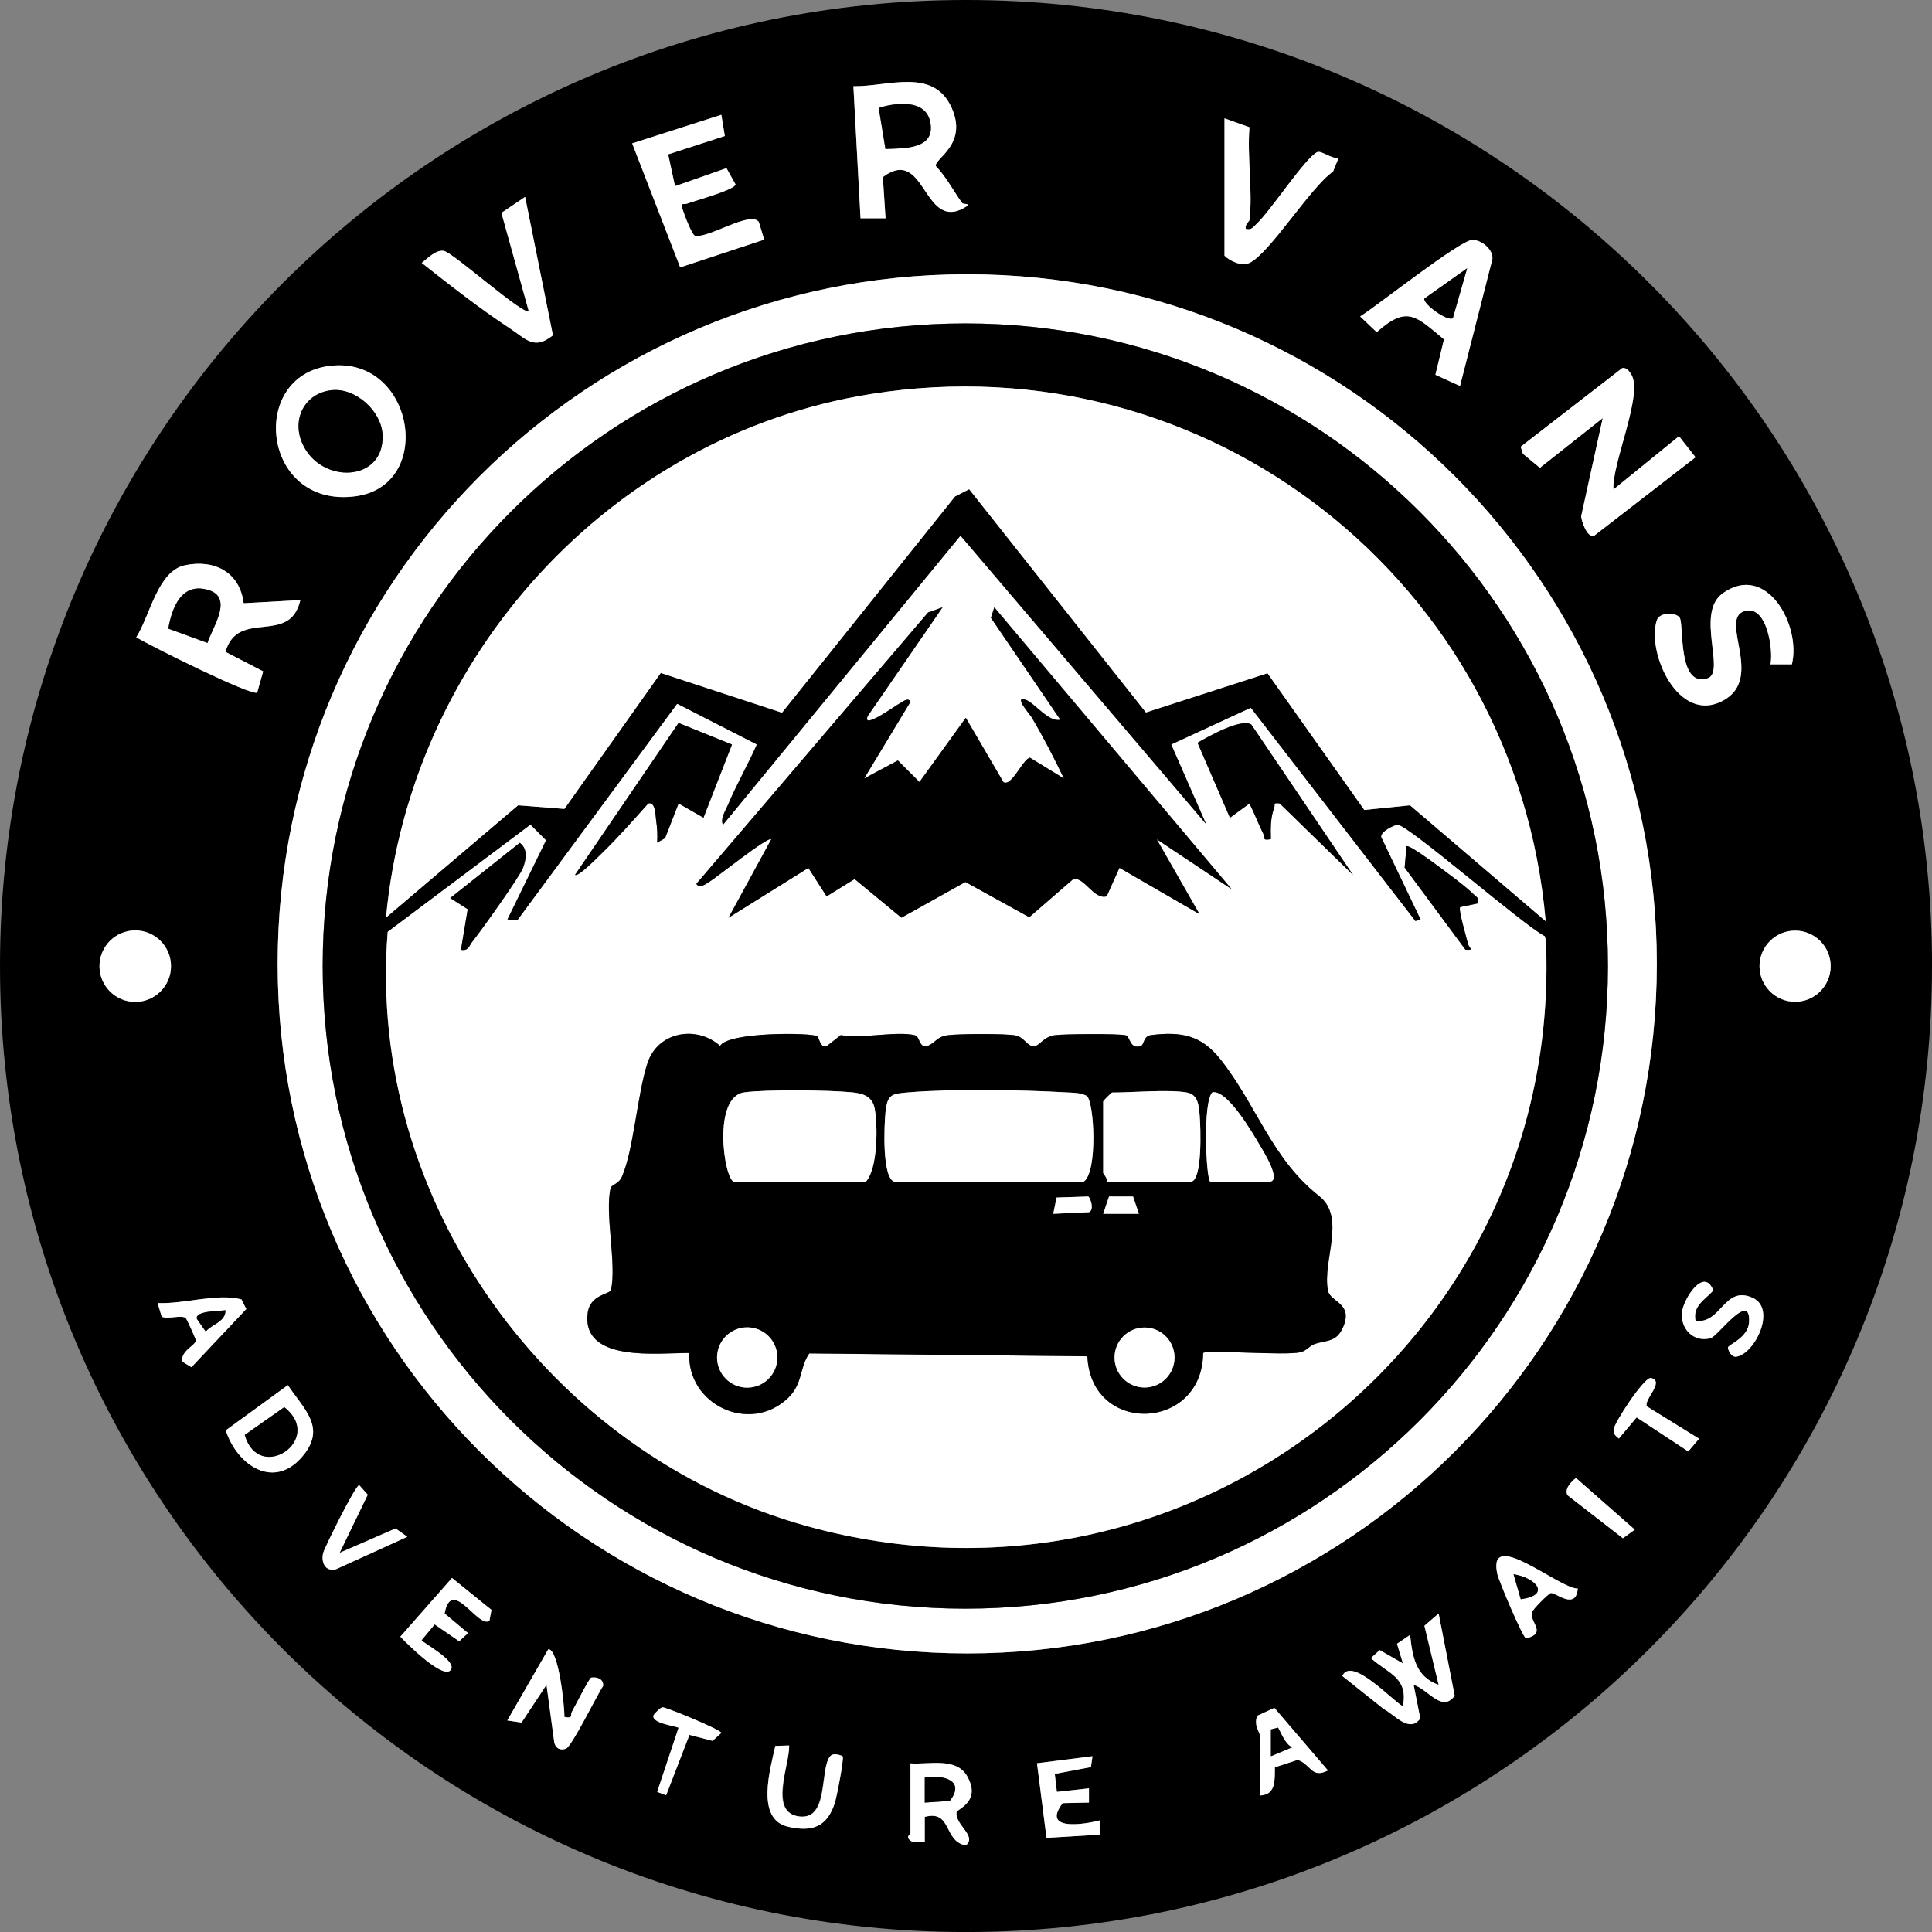 <?xml version="1.0" encoding="UTF-8"?>
<svg id="Layer_1" data-name="Layer 1" xmlns="http://www.w3.org/2000/svg" viewBox="0 0 541.43 541.43">
  <rect x="0" y="0" width="541.43" height="541.43" fill="#808080" stroke="none"/>
  <defs>
    <style>
      .cls-1 {
        fill: #fff;
      }
    </style>
  </defs>
  <path d="M541.43,270.72c0,149.51-121.2,270.72-270.72,270.72S0,420.23,0,270.72,121.2,0,270.72,0s270.72,121.2,270.72,270.72ZM269.57,56.81c-2.45-3.42-4.37-7.21-7.32-10.29-.38-2.12,9.08-6.05,4.42-16.36-5.11-11.33-17.82-5.83-27.51-6l2,37.01h7.01s-.76-11.55-.76-11.55c12.33-9.14,11.12,16.44,23.75,8.04.33-.8-1.16-.24-1.59-.85ZM202.15,32.17l-24.99,8.01,13.46,34.75,23.54-7.78-1.52-4.99c-2.48-3.1-13.99,4.65-17.86,3.93-.91-.31-3.15-6.26-3.52-7.55-.57-1.98.31-1.1,1.28-1.47,1.99-.76,13.51-3.9,13.59-5.4l-2.54-4.55-14.42,5.05-1.92-8.91,15.88-5.15-.98-5.94ZM350.16,61.67c.96-8.06-.7-17.74,0-26l-7-2.5v38.5c1.64,1.59,4.78,3.01,6.96,2.03,5.57-2.49,17.2-21.35,23.46-25.61l1.58-3.91c-1.88.56-4.8-2.09-6.02-1.54-3.27,1.46-13.08,16.46-16.95,20.07-.98.91-1.42,1.83-3.03,1.46-.42-1.2.95-2.11,1-2.49ZM147.16,55.17l-6.65,4.48,7.65,27.52c-1.31,1.42-21.1-16.33-23.75-16.85-2.19-.43-4.55,2.05-6.23,3.35,7.95,6.27,16.21,12.76,24.66,18.32,4.6,3.02,6.78,6.25,12.11,1.98l-7.8-38.8ZM409.16,108.17l9.07-35.54c.32-2.71-3.08-5.39-5.57-5.4-3.47,0-26.71,18.5-31.49,21.45l4.64,4.41c8.64-7.68,11.07-4.41,18.85,2.02l-2.4,9.92,6.9,3.14ZM464.31,270.11c0-106.73-86.52-193.25-193.25-193.25s-193.25,86.52-193.25,193.25,86.52,193.25,193.25,193.25,193.25-86.52,193.25-193.25ZM93.91,102.41c-24.65,1.33-21.02,40.18,5.67,36.67,22.07-2.91,16.73-37.87-5.67-36.67ZM452.17,137.17c-.52-7.24,8.6-27,4.89-32.41-.62-.91-1.12-1.7-2.39-1.65l-28.5,22.07.61,1.98,4.77,3.94,17.61-13.93-6.05,27.54c.18,1.52,1.6,5.81,3.53,5.51l28.53-22.08-4.64-5.9-18.35,14.92ZM68.28,169.04c-1.08-8.64-8.11-12.35-16.39-10.64-7.73,1.59-9.89,14.25-13.7,20.19,3.79,2.34,32.38,16.59,33.89,15.5l1.67-5.94-10.57-5.47c3.55-12.27,18.03-1.59,20.99-14.5l-15.89.87ZM502.17,186.17c2.65-10.88-7.11-28.69-19.39-19.89-7.74,5.54.95,22.11-4.23,23.81-8.51,2.79-6.59-15.22-7.82-16.98-1.13-1.61-5.67-1.56-6.41.7-2.94,8.93,5.95,29.3,18.55,22.55,11.7-6.27-1.26-22.76,5.97-25.08,6.33-2.04,8.16,10.85,7.33,14.9h6.01ZM47.92,270.76c0-5.53-4.48-10.02-10.02-10.02s-10.02,4.48-10.02,10.02,4.48,10.02,10.02,10.02,10.02-4.48,10.02-10.02ZM513.04,270.77c0-5.51-4.46-9.97-9.97-9.97s-9.97,4.46-9.97,9.97,4.46,9.97,9.97,9.97,9.97-4.46,9.97-9.97ZM475.17,370.16c-.84-4.24,2.59-5.85,4.99-8.51-2.65-6.83-8.51,2.53-8.81,6.27-.37,4.59,3.4,8.42,8.1,7.08,1.97-.56,11.26-13.55,10.72-4.42-.26,4.36-5.88,6.26-5.91,7.06-.02.49.82,2.84,2.41,2.56,5.26-.95,11.22-13.49,4.48-16.51-7.98-3.57-8.74,7.42-15.97,6.47ZM52.01,369.33c.3.18,2.91,6,2.89,6.35-.1,1.37-4.52,3.02-3.73,5.97l2.48,1.51,15.36-16.31-1.33-2.7c-7.01-1.81-15.91,1.35-23.51,1.02l1.15,3.84c1.82.76,5.29-.54,6.69.32ZM476.16,403.18l-14.55-9c-1.38-1.53,5.21-7.14,1.04-8.01-1.83-.39-10.5,12.86-10.47,14.54.03,1.34.58,1.65,1.49,2.43l4.99-5.93,14.46,9.54,3.04-3.58ZM80.67,388.18l-17.41,12.67c3.25,9.99,13.87,16.99,21.9,6.81,6.15-7.78,0-12.77-4.49-19.48ZM439.3,419.04l15.5,12.04,3.34-2.41-16.48-14.48c-1.36,1.06-3.36,3.12-2.36,4.85ZM95.17,435.17l7.88-16.29-2.39-2.69c-1.07.01-9.74,17.6-10.09,18.98-.68,2.72.6,5.37,3.59,4.6l19.98-9.1-3.3-2.33-15.68,6.83ZM442.16,445.18c-5.15.14-25.49-17.47-22.54-4.02.38,1.73,7.1,17.78,8.06,18,6.01-1.56.91-4.52,1.61-7.29.22-.86,4.75-5.4,5.36-5.44,1.38-.1,7,4.91,7.51-1.25ZM137.17,454.16l.56-3-11.06-8.94-14.48,16.45c1.85,1.98,11.65,11.73,13.98,9.49,2.56-2.46-8.01-7.91-8.01-8.51l3.65-4.41,6.87,4.72,2.47-2.29-6.55-5.5c1.94-10.54,9.51,4.47,12.57,2ZM396.17,472.17c4.1,1.27,7.94,7.91,11.48,3.04l-4.5-23.04-3.98,3.44,3.98,16.56c-6.52-2.3-7.31-7.92-8-14l-3.66,2.48,1.66,5.51-6.51-3.73-2.47,2.24c4.79,4.39,10.54,5.32,8.97,13.5-2.77-1.38-14.44-14.2-16.98-8.48l11.67,9.3c3.05,1.57,7.15,6.82,10.18,2.6l-1.86-9.42ZM158.17,481.16c.07-2.91-1.61-18.99-4.5-18.98l-11.5,19.97,4,.59,6.99-10.58,2.2,16.31c.51,1.58,1.69,2.09,3.23,1.61,1.61-.5,8.74-15.1,10.44-17.6.17-1.99-1.72-2.59-3.34-2.34-.54.08-4.61,8.21-5.42,9.58-.54.9.52,1.99-2.09,1.44ZM193.21,486.2l6.47,1.67,2.47-2.21c0-.91-15.59-7.28-16.49-7.2-.57.05-2.27,1.72-2.48,2.22-.88,2.14,5.75,2.99,6.99,3.5l-6,17.99,2.51.95,6.53-16.91ZM353.16,486.67c.23,5.48-.16,11.02,0,16.5,4.52-.22,4.04-4.5,4.11-7.89l6.41-2.09c3.8,1.33,3.78,5.33,8.47,2.97l-15.02-17.54-4.83,2.22c-1,2.92.8,4.49.85,5.83ZM221.16,489.17l-3.88.11c-1.41,6.5-5.64,20.57,3.6,22.67,6.77,1.54,10.89,0,13.03-6.54.57-1.75,2.69-12.64,2.24-13.21-.11-.14-2.49-1.18-3.47-.05-3.09,3.58-.41,18.02-8.78,16.9s-2.58-14.41-2.74-19.87ZM306.16,492.17l-15.56,1.97,2.67,20.91,14.9-.89v-3.99c-4.57,1.18-16.38,2.97-10.35-4.85l7.36-.16v-3.99s-8.99.99-8.99.99l-.59-5.03,10.13-1.91.44-3.05ZM255.16,494.17v19.5c0,.38-1.81,1.27.54,2.47l3.46.04v-7.01c7.71-2.03,5.19,6.93,11.52,7.97,3.24-2.61-3.21-5.82-2.59-9.33.14-.81,7-2.95,2.96-10.03-3.1-5.43-10.82-3.21-15.88-3.61Z"/>
  <path class="cls-1" d="M464.31,270.11c0,106.73-86.52,193.25-193.25,193.25s-193.25-86.52-193.25-193.25,86.52-193.25,193.25-193.25,193.25,86.52,193.25,193.25ZM450.61,270.73c0-99.46-80.63-180.09-180.09-180.09s-180.09,80.63-180.09,180.09,80.63,180.09,180.09,180.09,180.09-80.63,180.09-180.09Z"/>
  <path class="cls-1" d="M452.17,137.17l18.35-14.92,4.64,5.9-28.53,22.08c-1.93.3-3.35-3.99-3.53-5.51l6.05-27.54-17.61,13.93-4.77-3.94-.61-1.98,28.5-22.07c1.27-.05,1.77.74,2.39,1.65,3.71,5.41-5.42,25.16-4.89,32.41Z"/>
  <path class="cls-1" d="M269.57,56.81c.44.61,1.93.05,1.59.85-12.63,8.4-11.43-17.18-23.75-8.04l.76,11.55h-7.01s-2-37.01-2-37.01c9.69.16,22.39-5.33,27.51,6,4.66,10.32-4.8,14.25-4.42,16.36,2.95,3.09,4.87,6.87,7.32,10.29ZM246.25,30.24l1.88,11.5c5.34-.19,14.22.15,12.52-7.71-1.37-6.33-9.73-5.27-14.41-3.79Z"/>
  <path class="cls-1" d="M68.28,169.04l15.89-.87c-2.96,12.91-17.44,2.23-20.99,14.5l10.57,5.47-1.67,5.94c-1.51,1.1-30.1-13.16-33.89-15.5,3.82-5.94,5.97-18.6,13.7-20.19,8.27-1.7,15.31,2,16.39,10.64ZM58.15,180.17c1.21-4.06,7.41-12.62.32-14.8-7.48-2.3-10.24,4.69-11.31,10.8l10.99,4.01Z"/>
  <path class="cls-1" d="M93.91,102.41c22.4-1.21,27.73,33.76,5.67,36.67-26.69,3.51-30.32-35.34-5.67-36.67ZM92.93,109.35c-7.52.85-11.18,8.04-8.26,14.82,5.03,11.68,23.3,11.13,22.53-2.46-.37-6.56-7.6-13.1-14.27-12.35Z"/>
  <path class="cls-1" d="M202.15,32.17l.98,5.94-15.88,5.15,1.92,8.91,14.42-5.05,2.54,4.55c-.08,1.5-11.6,4.64-13.59,5.4-.97.37-1.86-.5-1.28,1.47.37,1.29,2.61,7.24,3.52,7.55,3.87.71,15.39-7.03,17.86-3.93l1.52,4.99-23.54,7.78-13.46-34.75,24.99-8.01Z"/>
  <path class="cls-1" d="M502.17,186.17h-6.01c.83-4.05-1-16.94-7.33-14.9-7.22,2.32,5.73,18.81-5.97,25.08-12.6,6.75-21.49-13.62-18.55-22.55.74-2.26,5.29-2.31,6.41-.7,1.23,1.76-.68,19.78,7.82,16.98,5.18-1.7-3.5-18.27,4.23-23.81,12.28-8.8,22.04,9.01,19.39,19.89Z"/>
  <path class="cls-1" d="M409.16,108.17l-6.9-3.14,2.4-9.92c-7.78-6.43-10.21-9.7-18.85-2.02l-4.64-4.41c4.78-2.94,28.02-21.45,31.49-21.45,2.49,0,5.88,2.68,5.57,5.4l-9.07,35.54ZM407.15,89.16l4.01-13.99-11.99,8.51c-.39,1.52,6.51,6.5,7.98,5.48Z"/>
  <path class="cls-1" d="M350.16,61.67c-.05.38-1.42,1.29-1,2.49,1.61.37,2.04-.55,3.03-1.46,3.87-3.6,13.69-18.6,16.95-20.07,1.22-.54,4.14,2.11,6.02,1.54l-1.58,3.91c-6.26,4.27-17.89,23.12-23.46,25.61-2.18.97-5.32-.44-6.96-2.03v-38.5l7,2.5c-.7,8.26.96,17.94,0,26Z"/>
  <path class="cls-1" d="M147.16,55.17l7.8,38.8c-5.33,4.27-7.51,1.04-12.11-1.98-8.45-5.55-16.71-12.05-24.66-18.32,1.68-1.31,4.04-3.78,6.23-3.35,2.65.52,22.43,18.27,23.75,16.85l-7.65-27.52,6.65-4.48Z"/>
  <path class="cls-1" d="M396.17,472.17l1.86,9.42c-3.03,4.22-7.14-1.03-10.18-2.6l-11.67-9.3c2.54-5.71,14.21,7.1,16.98,8.48,1.57-8.19-4.18-9.11-8.97-13.5l2.47-2.24,6.51,3.73-1.66-5.51,3.66-2.48c.68,6.07,1.48,11.69,8,14l-3.98-16.56,3.98-3.44,4.5,23.04c-3.53,4.87-7.37-1.77-11.48-3.04Z"/>
  <circle class="cls-1" cx="37.9" cy="270.76" r="10.02"/>
  <circle class="cls-1" cx="503.06" cy="270.77" r="9.97"/>
  <path class="cls-1" d="M158.17,481.16c2.61.55,1.56-.53,2.09-1.44.81-1.37,4.87-9.5,5.42-9.58,1.62-.25,3.51.35,3.34,2.34-1.7,2.5-8.83,17.1-10.44,17.6s-2.72-.03-3.23-1.61l-2.2-16.31-6.99,10.58-4-.59,11.5-19.97c2.9-.02,4.58,16.06,4.5,18.98Z"/>
  <path class="cls-1" d="M80.67,388.18c4.48,6.71,10.64,11.69,4.49,19.48-8.04,10.18-18.66,3.19-21.9-6.81l17.41-12.67ZM79.67,394.35l-11.08,7.78c4,13.83,22.54,1.23,11.08-7.78Z"/>
  <path class="cls-1" d="M255.16,494.17c5.06.41,12.78-1.82,15.88,3.61,4.04,7.08-2.82,9.22-2.96,10.03-.61,3.51,5.84,6.72,2.59,9.33-6.33-1.04-3.81-10.01-11.52-7.97v7.01s-3.46-.04-3.46-.04c-2.34-1.2-.54-2.08-.54-2.47v-19.5ZM259.16,505.17l7.02-.49c4.4-5.65-1.64-7.41-7.02-6.52v7.01Z"/>
  <path class="cls-1" d="M137.17,454.16c-3.05,2.47-10.62-12.54-12.57-2l6.55,5.5-2.47,2.29-6.87-4.72-3.65,4.41c0,.6,10.57,6.05,8.01,8.51-2.33,2.23-12.12-7.52-13.98-9.49l14.48-16.45,11.06,8.94-.56,3Z"/>
  <path class="cls-1" d="M306.16,492.17l-.44,3.05-10.13,1.91.59,5.03,8.99-.99v3.99s-7.35.16-7.35.16c-6.03,7.82,5.78,6.03,10.35,4.85v3.99s-14.89.89-14.89.89l-2.67-20.91,15.56-1.97Z"/>
  <path class="cls-1" d="M475.17,370.16c7.23.95,8-10.03,15.97-6.47,6.74,3.02.78,15.56-4.48,16.51-1.6.29-2.43-2.06-2.41-2.56.03-.8,5.66-2.7,5.91-7.06.54-9.13-8.75,3.86-10.72,4.42-4.69,1.34-8.47-2.49-8.1-7.08.3-3.74,6.17-13.1,8.81-6.27-2.4,2.65-5.83,4.27-4.99,8.51Z"/>
  <path class="cls-1" d="M221.16,489.17c.16,5.45-5.93,18.71,2.74,19.87s5.69-13.31,8.78-16.9c.97-1.13,3.36-.08,3.47.05.45.57-1.66,11.46-2.24,13.21-2.15,6.54-6.26,8.08-13.03,6.54-9.24-2.1-5.01-16.17-3.6-22.67l3.88-.11Z"/>
  <path class="cls-1" d="M52.01,369.33c-1.4-.86-4.87.44-6.69-.32l-1.15-3.84c7.59.33,16.5-2.83,23.51-1.02l1.33,2.7-15.36,16.31-2.48-1.51c-.79-2.95,3.64-4.6,3.73-5.97.02-.35-2.59-6.17-2.89-6.35ZM63.16,367.17c-1.22.31-8.66.05-7.97,2.47l2.48,3.51c1.7-2.06,5.68-2.77,5.5-5.98Z"/>
  <path class="cls-1" d="M442.16,445.18c-.5,6.16-6.13,1.15-7.51,1.25-.61.05-5.14,4.58-5.36,5.44-.7,2.77,4.4,5.73-1.61,7.29-.96-.22-7.68-16.27-8.06-18-2.95-13.45,17.39,4.15,22.54,4.02ZM426.18,448.16c8.66-1.13,4.19-6.04-2.01-6.99l2.01,6.99Z"/>
  <path class="cls-1" d="M353.16,486.67c-.06-1.34-1.86-2.91-.85-5.83l4.83-2.22,15.02,17.54c-4.69,2.36-4.67-1.65-8.47-2.97l-6.41,2.09c-.07,3.39.4,7.67-4.11,7.89-.16-5.48.23-11.02,0-16.5ZM358.15,484.17l-1.99.5v7.49s5.99-2.5,5.99-2.5c-1.99-.6-3.68-5.22-4-5.49Z"/>
  <path class="cls-1" d="M95.17,435.17l15.68-6.83,3.3,2.33-19.98,9.1c-2.99.76-4.27-1.89-3.59-4.6.35-1.38,9.01-18.96,10.09-18.98l2.39,2.69-7.88,16.29Z"/>
  <path class="cls-1" d="M193.21,486.2l-6.53,16.91-2.51-.95,6-17.99c-1.24-.51-7.87-1.36-6.99-3.5.21-.5,1.91-2.17,2.48-2.22.9-.08,16.49,6.3,16.49,7.2l-2.47,2.21-6.47-1.67Z"/>
  <path class="cls-1" d="M476.16,403.18l-3.04,3.58-14.46-9.54-4.99,5.93c-.91-.79-1.46-1.1-1.49-2.43-.03-1.68,8.64-14.93,10.47-14.54,4.16.88-2.43,6.48-1.04,8.01l14.55,9Z"/>
  <path class="cls-1" d="M439.3,419.04c-1-1.73,1-3.8,2.36-4.85l16.48,14.48-3.34,2.41-15.5-12.04Z"/>
  <path d="M450.61,270.73c0,99.46-80.63,180.09-180.09,180.09s-180.09-80.63-180.09-180.09,80.63-180.09,180.09-180.09,180.09,80.63,180.09,180.09ZM433.16,258.16c-8.29-94.94-94.49-162.91-189.22-147.72-72.9,11.69-128.94,73.52-135.77,146.71l37.02-31.47,12.97,1.01,27.01-38.1,33.97,11.14,48.49-60.6,3.96-2.03,49.54,62.56,34.07-10.99,27.14,38.32,12.8-1.31,38.01,32.48ZM338.15,231.17l-68.97-80.99-66.52,80.99c-1.08-1.39.74-4.21,1.34-5.66,2.37-5.68,5.58-11.2,8.07-16.85l-22.28-11.39-44.8,60.69-2.82-.27,10.83-22.19-4.34-4.35-40.01,30.03c-5.97,75.24,45.23,146.48,117.51,166.51,107.67,29.84,211.81-53.09,207.08-164.03l-.3-1.26c-5.89-2.9-38.33-31.26-41.26-31.22-.75,0-4.82,1.83-4.56,3.43l11.03,23.08-1.48.49-46.14-59.79-22.26,10.28,9.89,22.52Z"/>
  <path d="M246.25,30.24c4.67-1.47,13.04-2.54,14.41,3.79,1.7,7.86-7.18,7.51-12.52,7.71l-1.88-11.5Z"/>
  <path d="M58.15,180.17l-10.99-4.01c1.07-6.11,3.83-13.1,11.31-10.8,7.09,2.18.89,10.75-.32,14.8Z"/>
  <path d="M92.93,109.35c6.67-.75,13.9,5.79,14.27,12.35.77,13.59-17.5,14.15-22.53,2.46-2.92-6.78.74-13.97,8.26-14.82Z"/>
  <path d="M407.15,89.16c-1.47,1.02-8.37-3.96-7.98-5.48l11.99-8.51-4.01,13.99Z"/>
  <path d="M79.67,394.35c11.46,9.01-7.08,21.62-11.08,7.78l11.08-7.78Z"/>
  <path d="M259.16,505.17v-7.01c5.38-.89,11.42.87,7.02,6.52l-7.02.49Z"/>
  <path d="M63.16,367.17c.18,3.21-3.8,3.92-5.5,5.98l-2.48-3.51c-.68-2.42,6.75-2.16,7.97-2.47Z"/>
  <path d="M426.18,448.16l-2.01-6.99c6.2.95,10.67,5.86,2.01,6.99Z"/>
  <path d="M358.15,484.17c.32.28,2.01,4.9,4,5.49l-5.98,2.5v-7.49s1.98-.5,1.98-.5Z"/>
  <path class="cls-1" d="M338.15,231.17l-9.89-22.52,22.26-10.28,46.14,59.79,1.48-.49-11.03-23.08c-.26-1.61,3.81-3.43,4.56-3.43,2.93-.04,35.37,28.32,41.26,31.22l.3,1.26c4.73,110.95-99.4,193.87-207.08,164.03-72.28-20.03-123.48-91.27-117.51-166.51l40.01-30.03,4.34,4.35-10.83,22.19,2.82.27,44.8-60.69,22.28,11.39c-2.49,5.65-5.7,11.17-8.07,16.85-.6,1.45-2.42,4.27-1.34,5.66l66.52-80.99,68.97,80.99ZM264.16,170.17l-4.05,1.44-64.94,76.06c.79,1.43,2.58.07,3.52-.48,1.97-1.16,16.55-12.9,17.48-12.01l-11.99,21.99,22.38-13.96,5.12,7.97,7.84-4.85,13.12,10.83,17.94-10.01,17.88,9.88,12.35-10.71c3.14-.61,5.75,5.9,9.35,4.85l3.58-7.99,22.43,12.98-11.99-20.99,20.99,13.99-66.5-78.99-.95,2.95,19.45,28.55c-3.23.8-7.1-4.55-9.51-5.5-3.95-1.56,1.04,4.11,1.36,4.65,3.31,5.56,6.37,11.5,9.16,17.33l-9.5-5.82c-1.8,0-5.21,8.36-7.47,6.81l-10.53-18-12.99,17.99-6.05-6.04-9.44,5.05,12.99-21.5c-.72-1.44-2.44.2-3.35.65s-10.36,7.32-8.64,3.36l20.99-30.51ZM197.15,229.16l7.99-20.51-14.97-6.05-29,42.55c.78.81,6.64-5.2,7.48-6.01,4.53-4.39,8.83-9.26,13.03-13.98,2.07-.57,1.99,3.45,2.2,4.78.32,2.08.42,4.11.29,6.21l2.23-1.27,3.78-9.72,6.98,4ZM379.15,245.17l-28.46-42.1c-2.81-1.91-12.09,3.32-15.1,5.08l9.09,21.03,5.46-4c1.38,2.75,2.56,5.85,3.92,8.57.54,1.07-.51,1.88,2.09,1.42-.07-2.87-.15-5.89.89-8.63.41-1.07-.48-1.69,1.6-1.36l20.5,19.99ZM129.17,266.16c2.08.47,2.28-1.09,3.22-2.27,2.33-2.92,13.38-18.33,14.23-20.76s1.36-5.2-.95-6.94l-19.49,15.49,4.9,3.13-1.9,11.35ZM414.16,253.16c.37-1.55-.24-1.6-1.07-2.42-2.41-2.41-7.65-6.22-10.6-8.4-1.19-.88-7.64-5.66-8.32-5.16l-.53,5.97,17.04,23.02c2.67.19.99-.44.7-1.7-.41-1.75-2.73-9.49-2.19-10.24l4.97-1.05ZM228.97,290.38c-1.67-1-24.87-1.24-27.18,2.72-6.46-5.8-17.42-4.11-20.35,4.84-2.87,8.81-3.88,24.38-7.17,31.85-.89,2.02-2.91,2.24-3.13,3.08-1.76,6.9,1.75,21.63.06,28.63-.31,1.27-5.85,1.19-6.52,6.52-1.75,14.01,20.08,11.07,28.47,11.15-.63,14.53,16.94,22.81,27.66,12.64,4.19-3.97,3.22-8.58,5.98-12.52l77.93.81c.98,22.17,32.26,21.02,32.44-.93.94-.99,22.9.81,27.29-.21,1.64-.38,2.56-1.77,3.77-2.23,3.41-1.27,6.28-.38,8.18-4.84,2.89-6.78-3.63-6.93-4.26-10.22-1.62-8.42,5.21-20.46-2.49-26.51-13.27-10.43-17.55-25.57-27.67-38.33-5.32-6.71-10.88-7.79-19.36-6.76-2.36.29-1.85,2.71-2.97,3.07-3.1.99-2.9-2.69-4.19-3.01-2.02-.5-17.25-.39-19.86-.03-3.29.44-4.27,3.11-5.94,3.11-1.79,0-2.68-2.58-5.02-3.03-2.87-.56-15.91-.49-19.04-.07s-3.37,2.18-5.95,3.12c-2.04.36-1.96-2.78-3.19-3.09-5.11-1.29-15.08,1.06-20.84-.06l-3.97,3.1c-1.94.51-1.99-2.38-2.69-2.8Z"/>
  <path class="cls-1" d="M433.16,258.16l-38.01-32.48-12.8,1.31-27.14-38.32-34.07,10.99-49.54-62.56-3.96,2.03-48.49,60.6-33.97-11.14-27.01,38.1-12.97-1.01-37.02,31.47c6.83-73.19,62.88-135.03,135.77-146.71,94.73-15.19,180.93,52.78,189.22,147.72Z"/>
  <path d="M264.16,170.17l-20.99,30.51c-1.72,3.96,7.71-2.89,8.64-3.36s2.63-2.09,3.35-.65l-12.99,21.5,9.44-5.05,6.05,6.04,12.99-17.99,10.53,18c2.26,1.54,5.67-6.82,7.47-6.81l9.5,5.82c-2.79-5.84-5.85-11.78-9.16-17.33-.32-.54-5.31-6.21-1.36-4.65,2.41.95,6.28,6.3,9.51,5.5l-19.45-28.55.95-2.95,66.5,78.99-20.99-13.99,11.99,20.99-22.43-12.98-3.58,7.99c-3.6,1.05-6.2-5.46-9.35-4.85l-12.35,10.71-17.88-9.88-17.94,10.01-13.12-10.83-7.84,4.85-5.12-7.97-22.38,13.96,11.99-21.99c-.92-.89-15.51,10.86-17.48,12.01-.94.55-2.73,1.92-3.52.48l64.94-76.06,4.05-1.44Z"/>
  <path d="M197.15,229.16l-6.98-4-3.78,9.72-2.23,1.27c.13-2.09.03-4.13-.29-6.21-.21-1.33-.13-5.35-2.2-4.78-4.2,4.72-8.5,9.59-13.03,13.98-.84.81-6.69,6.82-7.48,6.01l29-42.55,14.97,6.05-7.99,20.51Z"/>
  <path d="M379.15,245.17l-20.5-19.99c-2.08-.33-1.19.29-1.6,1.36-1.04,2.73-.96,5.76-.89,8.63-2.6.47-1.55-.35-2.09-1.42-1.36-2.72-2.54-5.83-3.92-8.57l-5.46,4-9.09-21.03c3.01-1.75,12.3-6.99,15.1-5.08l28.46,42.1Z"/>
  <path d="M129.17,266.16l1.9-11.35-4.9-3.13,19.49-15.49c2.32,1.73,1.76,4.62.95,6.94-.85,2.44-11.9,17.84-14.23,20.76-.94,1.18-1.14,2.74-3.22,2.27Z"/>
  <path d="M414.16,253.16l-4.97,1.05c-.54.75,1.78,8.49,2.19,10.24.29,1.26,1.97,1.89-.7,1.7l-17.04-23.02.53-5.97c.68-.5,7.14,4.28,8.32,5.16,2.95,2.18,8.18,6,10.6,8.4.82.82,1.44.87,1.07,2.42Z"/>
  <g>
    <path d="M228.97,290.38c.71.42.76,3.32,2.69,2.8l3.97-3.1c5.76,1.12,15.73-1.24,20.84.06,1.23.31,1.15,3.45,3.19,3.09,2.58-.95,2.76-2.7,5.95-3.12s16.17-.49,19.04.07c2.33.46,3.23,3.03,5.02,3.03,1.68,0,2.66-2.66,5.94-3.11,2.61-.35,17.84-.47,19.86.03,1.29.32,1.09,4.01,4.19,3.01,1.13-.36.61-2.78,2.97-3.07,8.48-1.04,14.04.05,19.36,6.76,10.12,12.76,14.4,27.9,27.67,38.33,7.7,6.05.87,18.09,2.49,26.51.63,3.29,7.15,3.44,4.26,10.22-1.9,4.47-4.77,3.57-8.18,4.84-1.22.45-2.13,1.84-3.77,2.23-4.39,1.02-26.35-.78-27.29.21-.18,21.95-31.47,23.1-32.44.93l-77.93-.81c-2.76,3.94-1.79,8.55-5.98,12.52-10.72,10.17-28.29,1.88-27.66-12.64-8.39-.08-30.22,2.86-28.47-11.15.67-5.33,6.21-5.25,6.52-6.52,1.7-6.99-1.82-21.72-.06-28.63.21-.84,2.24-1.06,3.13-3.08,3.29-7.47,4.29-23.04,7.17-31.85,2.92-8.95,13.89-10.64,20.35-4.84,2.31-3.97,25.51-3.73,27.18-2.72ZM205.66,331.17h37c3.36-3.72,3.35-15.76,2.47-20.47-.66-3.51-3.34-4.29-6.41-4.59-6.56-.63-23.81-.83-30.11.01-9.02,1.21-5.75,24.2-2.95,25.05ZM250.66,331.17h53c4.03-2.54,3.02-22.55.86-24.09-1.85-.92-3.82-.84-5.82-.96-12.44-.72-31.84-1.02-44.08,0-4.73.4-5.93.5-6.46,5.52-.37,3.55-1.05,18.52,2.5,19.52ZM332.66,306.17c-5.06-.92-15.23,0-21,0-.18,0-2.5,2.32-2.5,2.5v20c0,.33,1.32,1.52,1,2.5h23.5c3.41,0,2.8-15.49,2.54-18.54-.22-2.62-.38-5.88-3.54-6.46ZM339.16,331.17h16.5c3.82,0-1.84-8.92-2.67-10.33-2.08-3.52-9-15.45-13.22-14.74-2.79,2.74-1.77,24.32-.61,25.07ZM305,335.31l-8.9.29-.94,4.56,10.04-.46c1.58-.73.29-4.08-.2-4.39ZM319.17,340.16l-1.64-4.85h-6.72l-1.64,4.85h10.01ZM217.85,380.43c0-4.67-3.78-8.45-8.45-8.45s-8.45,3.78-8.45,8.45,3.78,8.45,8.45,8.45,8.45-3.78,8.45-8.45ZM329.16,380.44c0-4.65-3.77-8.41-8.41-8.41s-8.41,3.77-8.41,8.41,3.77,8.41,8.41,8.41,8.41-3.77,8.41-8.41Z"/>
    <path class="cls-1" d="M250.66,331.17c-3.55-1-2.87-15.96-2.5-19.52.53-5.02,1.72-5.13,6.46-5.52,12.24-1.03,31.65-.72,44.08,0,2,.12,3.97.04,5.82.96,2.16,1.54,3.17,21.54-.86,24.09h-53Z"/>
    <path class="cls-1" d="M205.66,331.17c-2.8-.85-6.07-23.84,2.95-25.05,6.3-.84,23.55-.65,30.11-.01,3.07.3,5.76,1.07,6.41,4.59.88,4.72.89,16.75-2.47,20.47h-37Z"/>
    <path class="cls-1" d="M332.66,306.17c3.16.57,3.32,3.84,3.54,6.46.26,3.05.87,18.54-2.54,18.54h-23.5c.32-.98-1-2.17-1-2.5v-20c0-.18,2.32-2.5,2.5-2.5,5.77,0,15.94-.92,21,0Z"/>
    <path class="cls-1" d="M339.16,331.17c-1.17-.74-2.18-22.33.61-25.07,4.23-.71,11.14,11.22,13.22,14.74.83,1.41,6.49,10.33,2.67,10.33h-16.5Z"/>
    <circle class="cls-1" cx="209.4" cy="380.43" r="8.45"/>
    <circle class="cls-1" cx="320.75" cy="380.44" r="8.41"/>
    <path class="cls-1" d="M305,335.31c.49.3,1.78,3.66.2,4.39l-10.04.46.94-4.56,8.9-.29Z"/>
    <polygon class="cls-1" points="319.17 340.16 309.16 340.16 310.8 335.31 317.53 335.31 319.17 340.16"/>
  </g>
</svg>